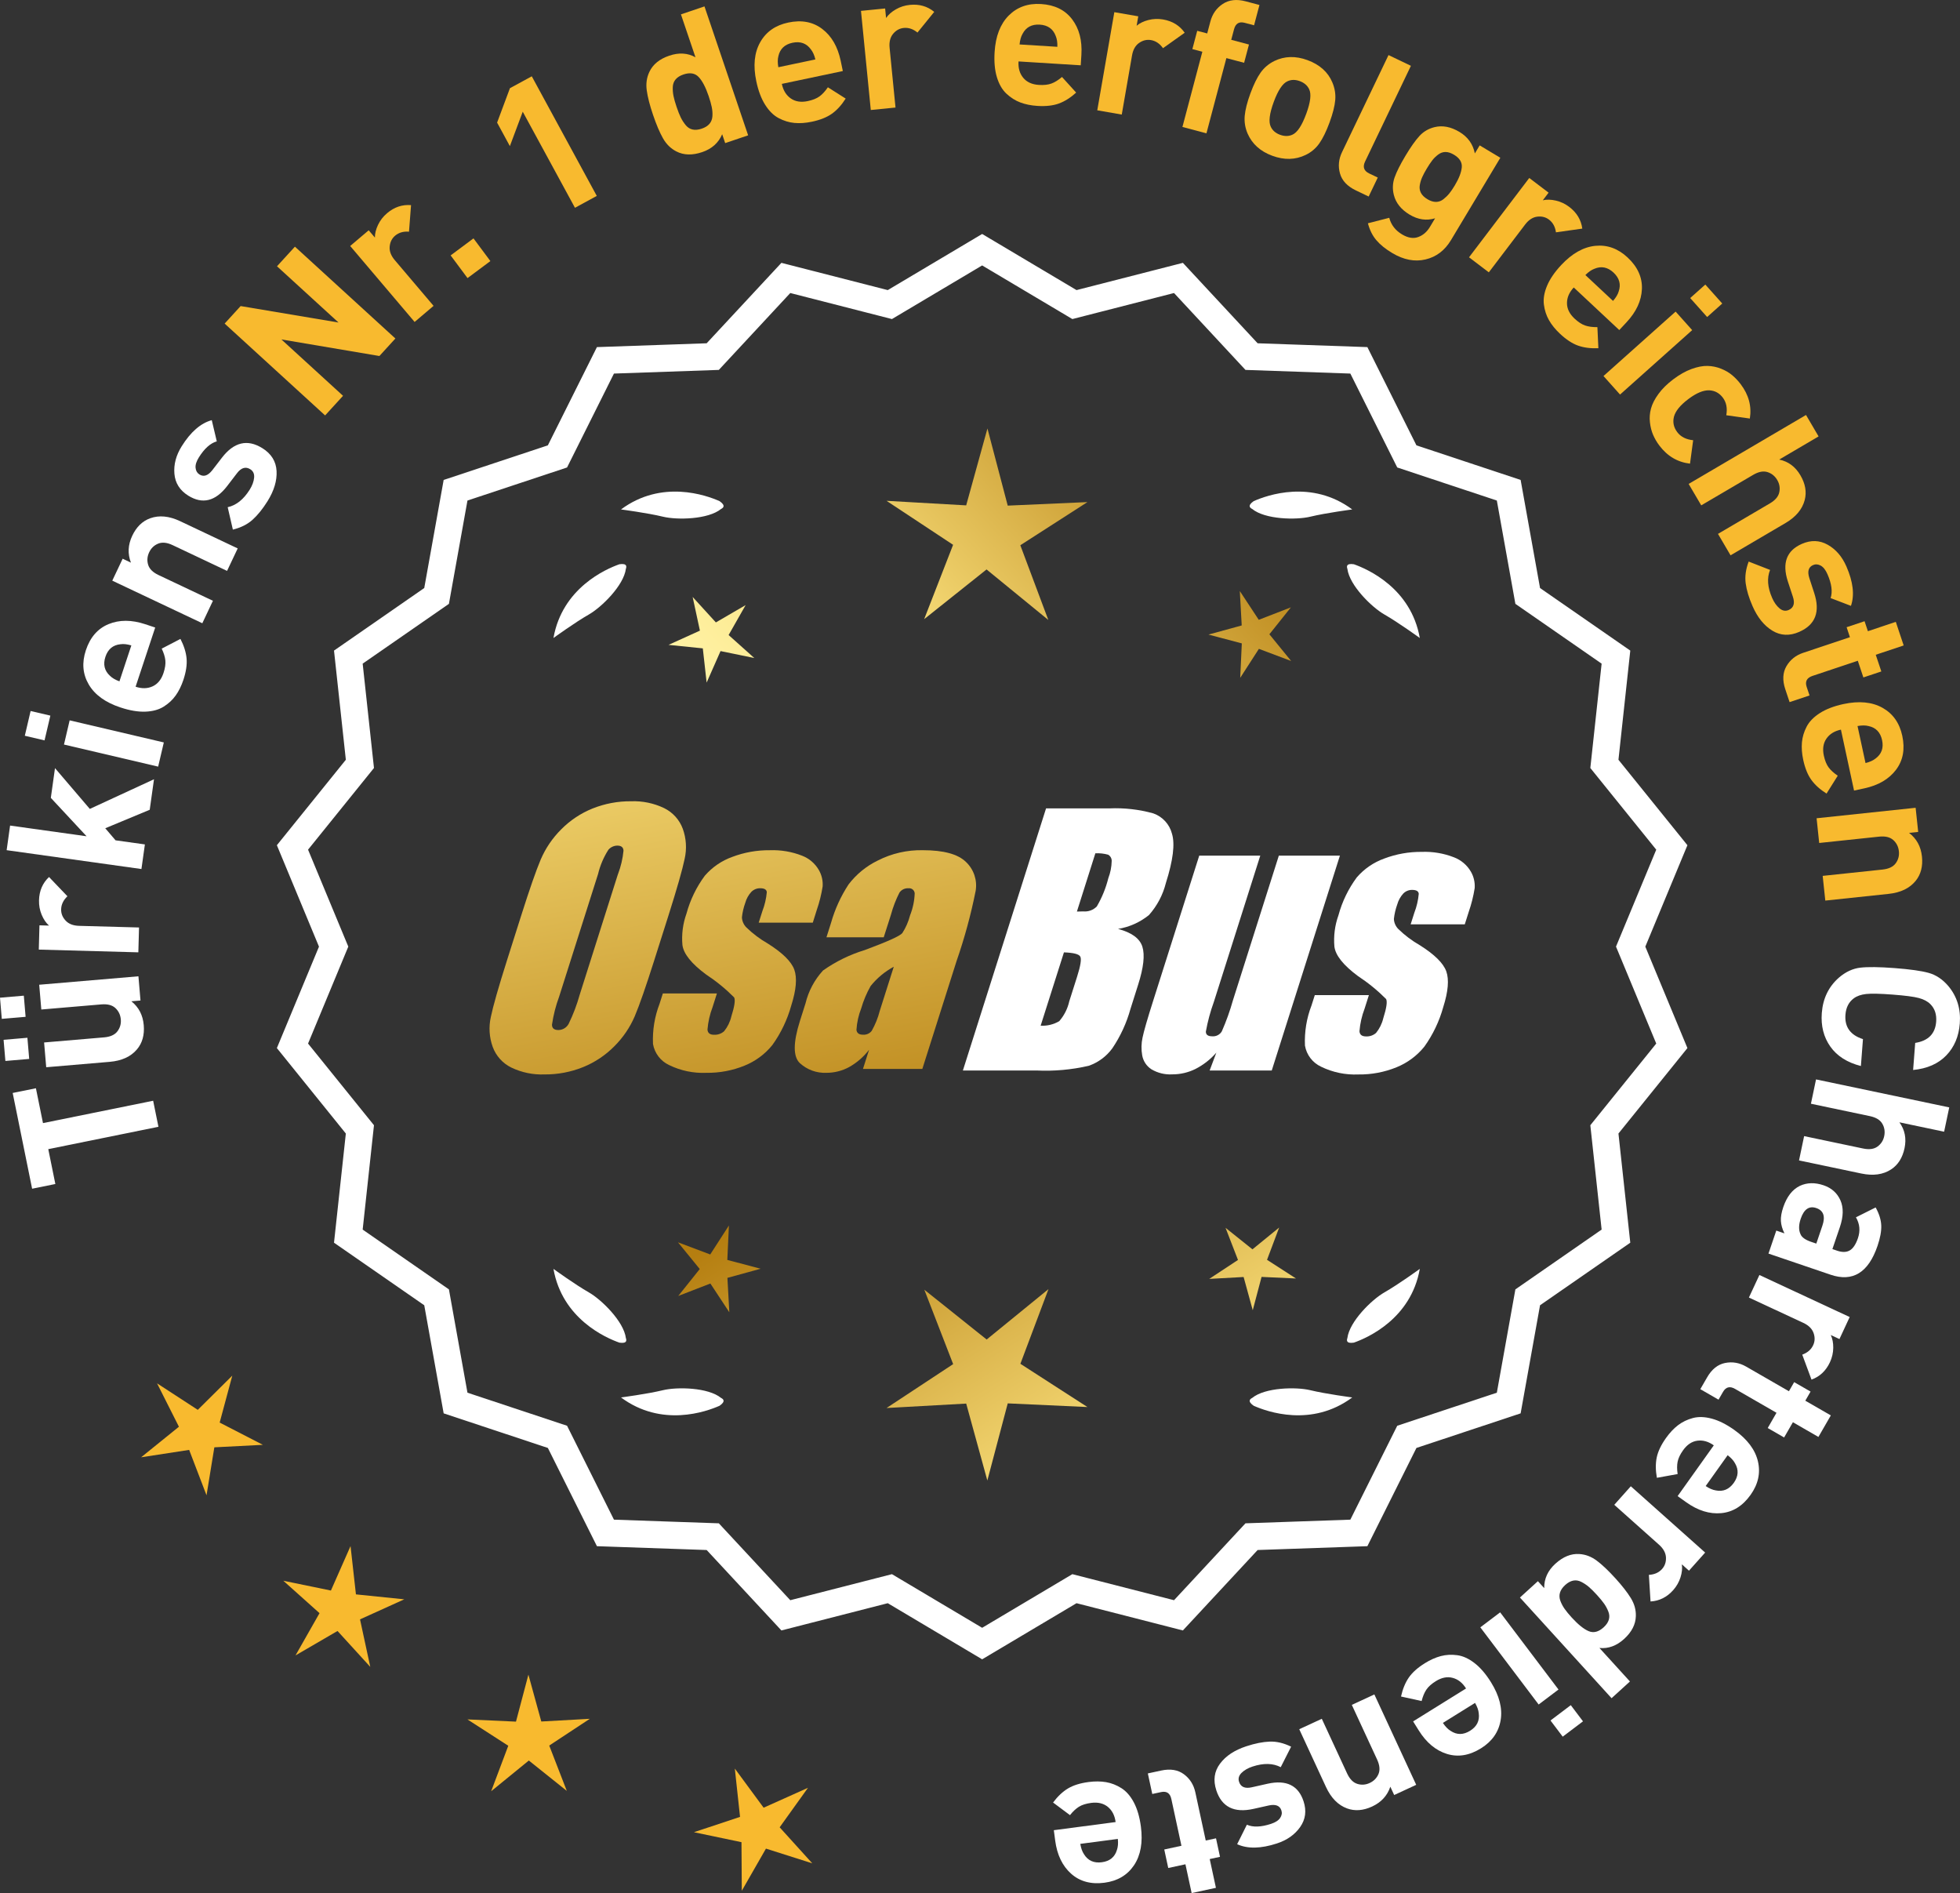 <?xml version="1.0" encoding="UTF-8"?>
<svg xmlns="http://www.w3.org/2000/svg" xmlns:xlink="http://www.w3.org/1999/xlink" id="Layer_2" data-name="Layer 2" viewBox="0 0 174.306 168.316">
  <rect x="0" y="0" width="174.306" height="168.316" fill="#333333" stroke="none"/>
  <defs>
    <style>
      .cls-1 {
        fill: url(#linear-gradient-8);
      }

      .cls-2 {
        fill: url(#linear-gradient-7);
      }

      .cls-3 {
        fill: url(#linear-gradient-5);
      }

      .cls-4 {
        fill: url(#linear-gradient-6);
      }

      .cls-5 {
        fill: url(#linear-gradient-9);
      }

      .cls-6 {
        fill: url(#linear-gradient-4);
      }

      .cls-7 {
        fill: url(#linear-gradient-3);
      }

      .cls-8 {
        fill: url(#linear-gradient-2);
      }

      .cls-9 {
        fill: url(#linear-gradient);
      }

      .cls-10 {
        fill: #f8ba2f;
      }

      .cls-11 {
        stroke: #fff;
        stroke-miterlimit: 10;
        stroke-width: .622px;
      }

      .cls-11, .cls-12 {
        fill: #fff;
      }
    </style>
    <linearGradient id="linear-gradient" x1="113.697" y1="193.792" x2="62.272" y2="111.273" gradientUnits="userSpaceOnUse">
      <stop offset="0" stop-color="#f9df7b"></stop>
      <stop offset=".279" stop-color="#b57e10"></stop>
      <stop offset=".323" stop-color="#c89d38"></stop>
      <stop offset=".417" stop-color="#efda86"></stop>
      <stop offset=".46" stop-color="#fff3a6"></stop>
      <stop offset=".642" stop-color="#f9df7b"></stop>
      <stop offset="1" stop-color="#b57e10"></stop>
    </linearGradient>
    <linearGradient id="linear-gradient-2" x1="126.944" y1="185.536" x2="75.519" y2="103.017" xlink:href="#linear-gradient"></linearGradient>
    <linearGradient id="linear-gradient-3" x1="148.471" y1="172.121" x2="97.046" y2="89.601" xlink:href="#linear-gradient"></linearGradient>
    <linearGradient id="linear-gradient-4" x1="48.259" y1="61.742" x2="79.952" y2="232.76" gradientUnits="userSpaceOnUse">
      <stop offset="0" stop-color="#f9df7b"></stop>
      <stop offset=".279" stop-color="#b57e10"></stop>
      <stop offset=".284" stop-color="#e5c25b"></stop>
      <stop offset=".286" stop-color="#f9df7b"></stop>
      <stop offset=".46" stop-color="#fff3a6"></stop>
      <stop offset=".642" stop-color="#f9df7b"></stop>
      <stop offset="1" stop-color="#b57e10"></stop>
    </linearGradient>
    <linearGradient id="linear-gradient-5" x1="60.767" y1="59.424" x2="92.46" y2="230.442" xlink:href="#linear-gradient-4"></linearGradient>
    <linearGradient id="linear-gradient-6" x1="73.392" y1="57.084" x2="105.085" y2="228.103" xlink:href="#linear-gradient-4"></linearGradient>
    <linearGradient id="linear-gradient-7" x1="52.706" y1="111.143" x2="118.482" y2="50.15" xlink:href="#linear-gradient"></linearGradient>
    <linearGradient id="linear-gradient-8" x1="30.487" y1="87.181" x2="96.263" y2="26.189" xlink:href="#linear-gradient"></linearGradient>
    <linearGradient id="linear-gradient-9" x1="37.543" y1="94.79" x2="103.319" y2="33.798" xlink:href="#linear-gradient"></linearGradient>
  </defs>
  <g id="Layer_1-2" data-name="Layer 1">
    <g>
      <g>
        <polygon class="cls-10" points="20.658 122.31 17.589 125.352 13.967 122.995 15.912 126.854 12.551 129.57 16.822 128.913 18.367 132.949 19.062 128.684 23.378 128.462 19.536 126.483 20.658 122.31"></polygon>
        <polygon class="cls-10" points="31.654 141.759 31.174 137.465 29.429 141.418 25.196 140.547 28.416 143.429 26.28 147.186 30.016 145.013 32.929 148.206 32.017 143.981 35.953 142.198 31.654 141.759"></polygon>
        <polygon class="cls-10" points="48.138 153.062 46.992 148.895 45.887 153.073 41.57 152.876 45.202 155.218 43.68 159.262 47.029 156.532 50.406 159.23 48.844 155.2 52.453 152.822 48.138 153.062"></polygon>
        <polygon class="cls-10" points="69.336 162.469 71.854 158.957 67.911 160.726 65.349 157.246 65.813 161.543 61.712 162.905 65.941 163.791 65.969 168.112 68.118 164.363 72.237 165.672 69.336 162.469"></polygon>
      </g>
      <path class="cls-11" d="M87.344,147.171l-8.345-4.961-9.405,2.409-6.61-7.111-9.703-.338-4.338-8.685-9.214-3.058-1.716-9.556-7.98-5.53,1.046-9.652-6.098-7.554,3.723-8.967-3.723-8.967,6.098-7.554-1.046-9.652,7.98-5.53,1.716-9.556,9.214-3.058,4.338-8.685,9.703-.338,6.61-7.111,9.405,2.409,8.345-4.961,8.345,4.961,9.405-2.409,6.61,7.111,9.703.338,4.338,8.685,9.214,3.058,1.716,9.556,7.98,5.53-1.046,9.652,6.098,7.554-3.723,8.967,3.723,8.967-6.098,7.554,1.046,9.652-7.98,5.53-1.716,9.556-9.214,3.058-4.338,8.685-9.703.338-6.61,7.111-9.405-2.409-8.345,4.961ZM79.274,140.295l8.07,4.797,8.07-4.797,9.095,2.329,6.392-6.877,9.383-.327,4.195-8.399,8.91-2.957,1.659-9.241,7.716-5.348-1.011-9.334,5.897-7.305-3.6-8.671,3.6-8.671-5.897-7.305,1.011-9.334-7.716-5.348-1.659-9.241-8.91-2.957-4.195-8.399-9.383-.327-6.392-6.877-9.095,2.329-8.07-4.797-8.07,4.797-9.095-2.329-6.392,6.877-9.383.327-4.195,8.399-8.91,2.957-1.659,9.241-7.716,5.348,1.011,9.334-5.897,7.305,3.6,8.671-3.6,8.671,5.897,7.305-1.011,9.334,7.716,5.348,1.659,9.241,8.91,2.957,4.195,8.399,9.383.327,6.392,6.877,9.095-2.329Z"></path>
      <g>
        <polygon class="cls-9" points="64.682 112.022 64.823 108.961 63.162 111.536 60.294 110.457 62.23 112.832 60.317 115.226 63.175 114.119 64.86 116.677 64.69 113.618 67.645 112.805 64.682 112.022"></polygon>
        <polygon class="cls-8" points="93.244 114.617 87.745 119.099 82.202 114.671 84.765 121.286 78.841 125.189 85.925 124.795 87.806 131.635 89.62 124.777 96.707 125.102 90.745 121.257 93.244 114.617"></polygon>
        <polygon class="cls-7" points="112.679 112.012 113.758 109.144 111.383 111.08 108.989 109.167 110.096 112.024 107.537 113.71 110.597 113.54 111.409 116.494 112.193 113.532 115.254 113.672 112.679 112.012"></polygon>
      </g>
      <g>
        <path class="cls-12" d="M111.352,124.296c-.114.057-.184.124-.207.201-.001.001-.002.002-.003.003.001 0.0.001 0.0.002.001-.036.131.066.291.35.488,1.179.524,5.149,1.947,8.764-.74,0,0-2.348-.308-3.726-.643-1.249-.304-4.027-.256-5.179.691Z"></path>
        <path class="cls-12" d="M119.812,119.258c0.0.001-0.0.003,0,.004.001-0.0.001-0.0.002-.001.063.12.248.166.589.115,1.217-.428,5.08-2.121,5.862-6.557,0,0-1.918,1.389-3.15,2.091-1.117.637-3.103,2.579-3.29,4.059-.043.12-.049.217-.013.288Z"></path>
      </g>
      <g>
        <path class="cls-12" d="M64.133,124.296c.114.057.184.124.207.201.001.001.002.002.003.003-.001 0-.001 0-.002.001.036.131-.066.291-.35.488-1.179.524-5.149,1.947-8.764-.74,0,0,2.348-.308,3.726-.643,1.249-.304,4.027-.256,5.179.691Z"></path>
        <path class="cls-12" d="M55.673,119.258c-0.0.001 0.0.003,0,.004-.001-0-.001-0-.002-.001-.063.12-.248.166-.589.115-1.217-.428-5.08-2.121-5.862-6.557,0,0,1.918,1.389,3.15,2.091,1.117.637,3.103,2.579,3.29,4.059.043.12.049.217.013.288Z"></path>
      </g>
      <g>
        <path class="cls-12" d="M64.133,45.249c.114-.057.184-.124.207-.201.001-.001.002-.002.003-.003-.001-0-.001-0-.002-.001.036-.131-.066-.291-.35-.488-1.179-.524-5.149-1.947-8.764.74,0,0,2.348.308,3.726.643,1.249.304,4.027.256,5.179-.691Z"></path>
        <path class="cls-12" d="M55.673,50.287c-0-.001 0-.003,0-.004-.001 0-.001 0-.002.001-.063-.12-.248-.166-.589-.115-1.217.428-5.08,2.121-5.862,6.557,0,0,1.918-1.389,3.15-2.091,1.117-.637,3.103-2.579,3.29-4.059.043-.12.049-.217.013-.288Z"></path>
      </g>
      <g>
        <path class="cls-12" d="M111.352,45.249c-.114-.057-.184-.124-.207-.201-.001-.001-.002-.002-.003-.003.001-0.0.001-0.0.002-.001-.036-.131.066-.291.35-.488,1.179-.524,5.149-1.947,8.764.74,0,0-2.348.308-3.726.643-1.249.304-4.027.256-5.179-.691Z"></path>
        <path class="cls-12" d="M119.812,50.287c0-.001-0-.003,0-.004.001 0.0.001 0.0.002.001.063-.12.248-.166.589-.115,1.217.428,5.08,2.121,5.862,6.557,0,0-1.918-1.389-3.15-2.091-1.117-.637-3.103-2.579-3.29-4.059-.043-.12-.049-.217-.013-.288Z"></path>
      </g>
      <g id="Group_4" data-name="Group 4">
        <g id="Group_1" data-name="Group 1">
          <path id="Path_1" data-name="Path 1" class="cls-6" d="M58.185,85.379c-.743,2.341-1.321,3.999-1.734,4.975-.429.998-1.045,1.904-1.814,2.67-.793.803-1.741,1.435-2.787,1.858-1.09.438-2.256.658-3.431.648-1.017.039-2.027-.171-2.945-.611-.769-.376-1.363-1.035-1.657-1.839-.308-.854-.365-1.778-.165-2.663.198-.958.677-2.638,1.438-5.039l1.265-3.987c.743-2.341,1.321-3.999,1.734-4.975.429-.998,1.045-1.904,1.814-2.67.793-.803,1.741-1.435,2.787-1.858,1.091-.437,2.256-.656,3.431-.646,1.017-.039,2.027.171,2.945.611.768.377,1.362,1.036,1.657,1.84.308.854.365,1.778.165,2.663-.198.958-.677,2.637-1.438,5.037l-1.266,3.986ZM54.959,77.721c.255-.669.42-1.369.49-2.082-.014-.303-.197-.454-.548-.454-.305.003-.593.136-.794.366-.426.665-.737,1.397-.922,2.166l-3.456,10.883c-.3.811-.515,1.65-.64,2.506,0,.319.194.476.565.476.383-.001.734-.212.915-.548.408-.836.739-1.708.988-2.604l3.398-10.71.003.003Z"></path>
          <path id="Path_2" data-name="Path 2" class="cls-3" d="M72.283,82.037h-4.81l.329-1.035c.208-.538.339-1.102.391-1.676-.018-.234-.216-.351-.592-.351-.295-.003-.578.115-.785.325-.254.277-.438.611-.538.973-.15.416-.25.849-.298,1.289.015.339.158.661.399.9.569.552,1.206,1.031,1.894,1.425,1.317.827,2.106,1.604,2.367,2.33.259.728.172,1.789-.271,3.182-.35,1.263-.919,2.454-1.683,3.518-.654.81-1.504,1.439-2.469,1.829-1.077.439-2.23.656-3.393.64-1.148.051-2.29-.186-3.322-.691-.755-.353-1.289-1.052-1.43-1.873-.055-1.217.143-2.433.582-3.57l.293-.922h4.808l-.384,1.21c-.246.642-.398,1.316-.454,2.001.022.307.216.461.574.461.33.02.655-.092.903-.311.308-.381.527-.826.64-1.302.289-.911.373-1.482.251-1.712-.764-.766-1.605-1.451-2.509-2.045-1.291-.958-1.987-1.829-2.088-2.612-.083-.943.039-1.893.359-2.784.329-1.218.883-2.363,1.634-3.376.659-.761,1.503-1.338,2.45-1.676,1.062-.401,2.19-.6,3.325-.589.978-.037,1.953.127,2.864.483.631.24,1.16.689,1.498,1.273.258.444.376.955.34,1.467-.114.719-.291,1.427-.53,2.114l-.348,1.111v-.008Z"></path>
          <path id="Path_3" data-name="Path 3" class="cls-4" d="M78.593,83.337h-5.095l.406-1.28c.343-1.213.869-2.366,1.559-3.42.686-.899,1.573-1.626,2.59-2.122,1.245-.636,2.629-.953,4.027-.922,1.836,0,3.11.347,3.822,1.042.696.657,1.021,1.616.867,2.561-.422,2.122-.99,4.212-1.701,6.255l-3.043,9.588h-5.279l.542-1.701c-.481.626-1.083,1.149-1.771,1.536-.626.339-1.326.515-2.038.512-.862.033-1.703-.275-2.341-.856-.611-.57-.611-1.82,0-3.75l.498-1.571c.264-1.09.8-2.096,1.558-2.923,1.131-.798,2.383-1.411,3.707-1.814,2.019-.75,3.134-1.252,3.343-1.508.313-.488.546-1.023.691-1.584.247-.621.386-1.28.41-1.948-.017-.269-.248-.473-.517-.457-.011.001-.021.002-.032.003-.317-.024-.622.121-.805.381-.322.631-.577,1.295-.761,1.979l-.638,1.997ZM79.484,85.955c-.793.427-1.493,1.009-2.056,1.712-.356.627-.637,1.293-.838,1.986-.24.612-.383,1.257-.424,1.913.033.285.223.432.582.432.297.022.586-.104.772-.337.316-.559.557-1.156.717-1.778l1.247-3.928Z"></path>
        </g>
        <g id="Group_3" data-name="Group 3">
          <path id="Path_7" data-name="Path 7" class="cls-12" d="M93.021,71.875h5.641c1.319-.059,2.639.092,3.91.446.817.29,1.437.967,1.654,1.807.278.907.098,2.367-.542,4.379-.264,1.057-.78,2.035-1.503,2.849-.794.644-1.742,1.07-2.751,1.236,1.207.319,1.928.841,2.162,1.576s.11,1.862-.373,3.376l-.684,2.162c-.345,1.246-.89,2.429-1.613,3.501-.526.72-1.258,1.262-2.1,1.554-1.523.352-3.088.492-4.649.417h-6.541l7.396-23.304h-.007ZM94.619,84.674l-2.073,6.522c.579.032,1.154-.108,1.654-.402.44-.507.747-1.115.893-1.771l.691-2.173c.318-.999.411-1.603.278-1.814-.132-.212-.611-.329-1.445-.359l.003-.004ZM97.413,75.865l-1.642,5.183c.245-.011.435-.014.57-.014.446.042.887-.119,1.2-.44.459-.785.804-1.631,1.024-2.513.188-.49.289-1.008.3-1.532.004-.229-.116-.442-.314-.556-.368-.102-.75-.144-1.131-.126l-.007-.002Z"></path>
          <path id="Path_8" data-name="Path 8" class="cls-12" d="M119.16,76.079l-6.061,19.1h-5.523l.596-1.588c-.519.596-1.147,1.088-1.851,1.449-.638.318-1.342.484-2.056.483-.66.041-1.318-.12-1.885-.461-.422-.281-.712-.723-.801-1.222-.094-.527-.084-1.068.03-1.591.114-.552.428-1.65.951-3.288l4.09-12.884h5.428l-4.126,12.997c-.313.861-.551,1.747-.713,2.648,0,.278.183.417.56.417.344.031.676-.137.856-.432.396-.901.729-1.829.995-2.776l4.079-12.854h5.428l.003.003Z"></path>
          <path id="Path_9" data-name="Path 9" class="cls-12" d="M130.262,82.184h-4.81l.329-1.035c.208-.538.339-1.102.391-1.676-.018-.234-.216-.351-.592-.351-.295-.003-.578.115-.784.325-.254.277-.438.611-.538.973-.15.416-.249.848-.297,1.287.015.339.158.661.399.9.569.553,1.205,1.032,1.893,1.426,1.317.827,2.106,1.604,2.367,2.33.259.728.172,1.789-.271,3.182-.35,1.263-.919,2.454-1.683,3.518-.654.809-1.504,1.439-2.469,1.829-1.077.439-2.23.656-3.393.64-1.148.051-2.29-.186-3.322-.691-.755-.353-1.289-1.052-1.43-1.873-.055-1.217.143-2.433.582-3.57l.293-.922h4.81l-.384,1.211c-.246.642-.398,1.316-.454,2.001.022.307.216.461.574.461.33.02.655-.092.903-.311.308-.381.527-.826.64-1.302.289-.911.373-1.482.251-1.712-.764-.766-1.605-1.451-2.509-2.045-1.291-.958-1.987-1.829-2.088-2.612-.083-.943.039-1.893.359-2.784.329-1.218.883-2.363,1.634-3.376.659-.761,1.503-1.338,2.45-1.676,1.062-.401,2.19-.6,3.325-.589.978-.037,1.953.127,2.864.483.632.239,1.163.689,1.503,1.273.258.444.376.955.34,1.467-.114.719-.291,1.427-.53,2.114l-.351,1.108-.004-.005Z"></path>
        </g>
      </g>
      <g>
        <path class="cls-12" d="M3.194,96.758l.629,3.099,9.797-1.988.47,2.315-9.797,1.988.629,3.099-2.066.42-1.728-8.514,2.066-.419Z"></path>
        <path class="cls-12" d="M2.118,88.527l.159,1.881-2.118.18-.159-1.88,2.118-.181ZM2.437,92.27l.159,1.881-2.117.181-.16-1.881,2.118-.181ZM12.311,86.806l.183,2.151-.812.069c.659.524,1.025,1.231,1.102,2.124.073.87-.126,1.586-.602,2.15-.548.649-1.358,1.02-2.431,1.11l-5.641.48-.188-2.202,5.336-.454c.553-.047.948-.226,1.183-.536.235-.31.336-.662.303-1.058-.035-.406-.195-.743-.479-1.009-.283-.266-.702-.375-1.255-.328l-5.336.454-.188-2.202,8.825-.751Z"></path>
        <path class="cls-12" d="M4.359,77.976l1.637,1.712c-.361.342-.547.727-.559,1.158-.01.373.121.709.397,1.005.275.297.674.452,1.194.467l5.336.146-.061,2.209-8.853-.243.059-2.158.85.023c-.266-.233-.483-.555-.654-.962-.17-.406-.248-.837-.235-1.29.021-.838.318-1.527.889-2.067Z"></path>
        <path class="cls-12" d="M13.695,69.287l-.38,2.711-3.954,1.644.915,1.072,2.609.365-.307,2.188-11.987-1.676.306-2.188,6.802.951-3.179-3.414.37-2.644,3.097,3.626,5.708-2.636Z"></path>
        <path class="cls-12" d="M4.478,63.627l-.517,2.202-1.754-.411.515-2.201,1.756.41ZM14.569,66.011l-.504,2.151-8.375-1.963.504-2.151,8.375,1.963Z"></path>
        <path class="cls-12" d="M13.802,55.796l-1.743,5.261c.56.186,1.064.174,1.516-.035.452-.209.773-.604.966-1.185.143-.431.197-.803.165-1.118-.033-.315-.142-.665-.325-1.048l1.665-.863c.313.604.495,1.183.546,1.73.052.548-.043,1.183-.28,1.903-.179.538-.408,1.002-.687,1.394-.277.391-.636.724-1.072.996-.438.273-.982.421-1.635.444-.651.022-1.387-.102-2.204-.373-1.346-.445-2.286-1.127-2.823-2.045-.538-.919-.624-1.932-.256-3.04.381-1.151,1.053-1.926,2.015-2.323s2.05-.396,3.266.007l.888.295ZM11.681,57.385c-.369-.109-.691-.146-.967-.105-.667.066-1.113.438-1.338,1.115-.224.678-.089,1.242.406,1.693.197.196.478.361.84.492l1.059-3.195Z"></path>
        <path class="cls-12" d="M21.139,48.761l-.946,1.998-4.84-2.29c-.501-.238-.933-.281-1.292-.132s-.624.404-.793.763c-.175.368-.206.739-.094,1.112.112.372.419.678.922.915l4.84,2.29-.944,1.997-8.007-3.787.924-1.951.736.349c-.306-.784-.268-1.581.116-2.391.372-.788.906-1.307,1.602-1.556.799-.286,1.686-.199,2.659.262l5.117,2.421Z"></path>
        <path class="cls-12" d="M23.33,39.845c.798.499,1.22,1.177,1.266,2.033.046.857-.224,1.752-.805,2.685-.434.691-.878,1.242-1.335,1.652-.455.41-1.039.7-1.747.872l-.46-1.991c.759-.167,1.412-.688,1.959-1.562.228-.365.358-.718.391-1.059.033-.34-.081-.592-.341-.754-.413-.258-.809-.138-1.188.36l-.872,1.139c-1.045,1.352-2.196,1.634-3.455.848-.751-.469-1.161-1.116-1.232-1.942-.071-.827.145-1.645.649-2.451.799-1.278,1.689-2.051,2.673-2.319l.446,1.884c-.57.164-1.103.641-1.594,1.428-.223.356-.32.667-.291.932.027.265.143.46.344.586.375.234.753.11,1.137-.373l.854-1.109c1.074-1.399,2.276-1.686,3.602-.856Z"></path>
        <path class="cls-10" d="M35.163,30.096l-1.422,1.557-8.717-1.474,5.483,5.012-1.594,1.745-8.935-8.166,1.422-1.557,8.705,1.462-5.471-5,1.594-1.744,8.934,8.165Z"></path>
        <path class="cls-10" d="M36.555,18.239l-.182,2.361c-.495-.041-.907.078-1.235.356-.286.242-.446.564-.483.968s.113.804.449,1.201l3.454,4.07-1.685,1.43-5.73-6.754,1.646-1.396.551.647c-.003-.354.09-.729.279-1.129.19-.398.458-.744.804-1.038.639-.542,1.35-.781,2.133-.717Z"></path>
        <path class="cls-10" d="M43.61,23.213l-2.032,1.513-1.502-2.018,2.032-1.513,1.502,2.018Z"></path>
        <path class="cls-10" d="M53.074,17.419l-1.941,1.056-4.645-8.543-1.144,3.06-1.136-2.091,1.142-3.06,1.942-1.056,5.781,10.634Z"></path>
        <path class="cls-10" d="M66.536,12.032l-2.044.692-.267-.789c-.327.769-.92,1.299-1.777,1.59-.881.298-1.647.277-2.302-.063-.492-.253-.887-.64-1.183-1.161-.297-.521-.592-1.218-.887-2.087-.292-.858-.478-1.586-.56-2.18-.082-.595-.004-1.142.233-1.641.312-.669.903-1.15,1.773-1.444.858-.291,1.635-.243,2.328.144l-1.293-3.815,2.093-.709,3.884,11.464ZM63.02,8.538c-.266-.783-.562-1.348-.888-1.692-.325-.344-.778-.418-1.357-.222-.301.103-.53.246-.688.431-.16.187-.244.412-.256.679-.011.268.01.533.063.796s.145.588.276.975c.131.386.255.7.372.941.119.241.264.467.437.678s.379.342.618.393.508.024.809-.077.53-.245.689-.431c.157-.186.245-.412.262-.682.018-.269-.004-.54-.061-.814-.057-.273-.148-.598-.276-.974Z"></path>
        <path class="cls-10" d="M74.953,6.317l-5.422,1.141c.12.577.385,1.008.792,1.293s.911.364,1.509.238c.443-.093.794-.233,1.051-.421.255-.187.503-.456.742-.807l1.583,1.004c-.365.575-.772,1.022-1.221,1.343-.447.319-1.043.559-1.786.714-.555.117-1.07.153-1.549.109s-.946-.187-1.401-.427c-.456-.24-.858-.636-1.205-1.188-.35-.552-.611-1.249-.788-2.093-.292-1.386-.176-2.542.348-3.469.522-.927,1.355-1.51,2.498-1.75,1.187-.25,2.194-.06,3.021.572.828.631,1.374,1.572,1.638,2.825l.191.915ZM72.513,5.285c-.09-.375-.222-.671-.396-.89-.392-.543-.938-.741-1.636-.594-.699.146-1.118.548-1.259,1.202-.07.271-.071.595-.003.974l3.293-.692Z"></path>
        <path class="cls-10" d="M83.084,1.054l-1.492,1.84c-.384-.315-.79-.452-1.219-.409-.372.037-.688.21-.947.521s-.363.726-.312,1.244l.525,5.312-2.198.218-.873-8.813,2.148-.213.084.846c.198-.293.489-.549.872-.77.382-.22.799-.353,1.251-.396.834-.083,1.555.125,2.161.622Z"></path>
        <path class="cls-10" d="M96.11,5.806l-5.531-.344c-.037.589.103,1.074.42,1.457s.781.594,1.393.631c.452.028.827-.014,1.123-.126.296-.111.606-.305.93-.58l1.26,1.389c-.505.457-1.017.78-1.533.97-.519.189-1.155.261-1.913.214-.565-.035-1.072-.138-1.522-.308-.448-.17-.861-.431-1.237-.784-.376-.353-.656-.841-.846-1.466-.188-.625-.256-1.367-.202-2.227.088-1.414.507-2.498,1.257-3.252.751-.754,1.71-1.095,2.875-1.022,1.211.075,2.132.527,2.76,1.355.63.828.905,1.882.827,3.159l-.059.934ZM94.032,4.161c.012-.385-.035-.706-.145-.963-.233-.627-.707-.963-1.419-1.008-.713-.044-1.225.231-1.534.825-.139.241-.227.554-.262.938l3.359.208Z"></path>
        <path class="cls-10" d="M105.356,2.912l-1.929,1.373c-.286-.406-.642-.646-1.066-.721-.368-.063-.72.02-1.052.249-.334.229-.545.601-.635,1.114l-.914,5.259-2.178-.378,1.518-8.726,2.128.369-.146.838c.271-.229.619-.398,1.046-.509.428-.109.864-.126,1.312-.048.827.144,1.465.537,1.917,1.179Z"></path>
        <path class="cls-10" d="M110.641,5.584l-1.577-.418-1.773,6.688-2.136-.565,1.772-6.688-.888-.235.431-1.626.889.234.283-1.068c.177-.668.543-1.186,1.099-1.555.555-.369,1.236-.446,2.048-.231l1.216.323-.479,1.807-.838-.222c-.493-.131-.808.062-.944.576l-.248.937,1.576.418-.431,1.627Z"></path>
        <path class="cls-10" d="M118.239,10.888c-.293.798-.599,1.419-.913,1.865-.314.445-.722.788-1.22,1.026-.911.438-1.897.462-2.961.07-1.053-.388-1.784-1.043-2.192-1.967-.222-.516-.307-1.046-.258-1.589.05-.544.218-1.209.508-1.996.291-.787.592-1.4.905-1.841.312-.44.72-.785,1.224-1.035.909-.438,1.891-.463,2.944-.076,1.084.399,1.82,1.058,2.208,1.973.221.516.308,1.043.26,1.582-.047.538-.216,1.2-.505,1.987ZM116.165,10.124c.38-1.031.468-1.76.262-2.187-.155-.334-.434-.576-.838-.725-.395-.145-.758-.141-1.093.015-.433.191-.839.803-1.219,1.834-.383,1.042-.473,1.776-.267,2.202.154.335.429.574.822.719.404.149.773.146,1.107-.008.434-.191.842-.808,1.225-1.851Z"></path>
        <path class="cls-10" d="M121.718,17.474l-1.134-.543c-.767-.367-1.239-.87-1.417-1.509-.18-.638-.118-1.269.181-1.893l4.135-8.632,1.992.955-4.075,8.509c-.23.48-.11.833.359,1.059l.768.367-.809,1.687Z"></path>
        <path class="cls-10" d="M129.039,21.347c-.554.924-1.312,1.497-2.271,1.722-.96.224-1.945.033-2.957-.573-.603-.361-1.074-.743-1.415-1.146-.34-.402-.589-.901-.746-1.498l1.898-.487c.164.628.543,1.119,1.137,1.475.525.314,1.003.394,1.435.235.432-.157.778-.455,1.041-.893l.462-.772c-.759.231-1.514.123-2.262-.325-.758-.455-1.228-1.04-1.406-1.755-.132-.528-.109-1.047.069-1.554.179-.508.502-1.15.967-1.928.466-.777.88-1.363,1.24-1.755.359-.392.805-.653,1.333-.786.716-.179,1.457-.038,2.225.422.749.448,1.206,1.086,1.371,1.912l.429-.715,1.838,1.102-4.388,7.319ZM129.381,16.478c.367-.612.572-1.143.617-1.592.044-.449-.187-.825-.692-1.128-.271-.163-.524-.244-.755-.244-.231,0-.449.077-.654.231-.205.155-.381.327-.527.517s-.308.43-.482.722c-.174.292-.312.547-.408.766-.099.219-.17.453-.215.704s-.011.482.1.694.303.399.575.562c.271.164.527.244.767.242.238-.002.459-.082.659-.239.198-.157.376-.33.527-.517s.314-.426.489-.718Z"></path>
        <path class="cls-10" d="M140.717,20.325l-2.344.332c-.068-.492-.273-.869-.616-1.129-.299-.227-.647-.314-1.049-.264-.402.051-.76.284-1.076.699l-3.229,4.251-1.76-1.337,5.357-7.053,1.719,1.306-.514.677c.345-.08.732-.07,1.163.029.43.099.825.285,1.187.56.668.507,1.056,1.15,1.161,1.929Z"></path>
        <path class="cls-10" d="M144.005,29.346l-4.048-3.786c-.402.431-.604.894-.603,1.392,0,.497.224.954.67,1.373.332.309.647.515.947.617.301.103.663.15,1.088.145l.087,1.873c-.681.031-1.281-.046-1.801-.229-.519-.184-1.057-.534-1.61-1.053-.414-.388-.74-.789-.979-1.206-.239-.417-.39-.881-.455-1.393-.065-.511.028-1.067.281-1.669.252-.602.673-1.217,1.261-1.846.968-1.035,1.982-1.604,3.041-1.707,1.059-.104,2.015.243,2.866,1.041.886.828,1.309,1.762,1.268,2.802-.043,1.04-.5,2.027-1.376,2.963l-.638.683ZM143.449,26.754c.255-.289.422-.567.501-.834.22-.633.068-1.193-.453-1.681-.521-.488-1.09-.602-1.707-.341-.262.098-.527.282-.799.557l2.458,2.299Z"></path>
        <path class="cls-10" d="M144.073,35.081l-1.472-1.648,6.415-5.729,1.473,1.648-6.416,5.729ZM151.819,28.187l-1.507-1.687,1.345-1.199,1.506,1.686-1.344,1.2Z"></path>
        <path class="cls-10" d="M150.296,41.225c-1.105-.131-2.013-.666-2.724-1.607-.226-.299-.41-.613-.554-.945s-.239-.703-.286-1.114c-.05-.411-.018-.821.092-1.23.11-.41.33-.843.662-1.298.329-.455.771-.892,1.324-1.308.552-.416,1.091-.721,1.619-.914.529-.193,1.003-.285,1.423-.274.42.01.823.093,1.209.248.387.155.719.35.993.582s.525.498.751.797c.717.949.986,1.967.812,3.051l-2.096-.293c.111-.624.009-1.145-.304-1.561-.314-.416-.721-.635-1.22-.655-.523-.017-1.143.244-1.856.783-.725.547-1.15,1.073-1.278,1.582-.116.485-.018.936.297,1.352.313.417.785.656,1.416.721l-.28,2.085Z"></path>
        <path class="cls-10" d="M153.901,49.374l-1.118-1.906,4.618-2.712c.478-.281.757-.611.835-.993.079-.381.018-.743-.183-1.085-.207-.352-.497-.586-.867-.703-.371-.117-.797-.035-1.274.246l-4.618,2.711-1.12-1.905,10.438-6.13,1.118,1.906-3.503,2.058c.809.169,1.438.634,1.885,1.396.442.753.57,1.485.385,2.199-.215.822-.785,1.506-1.714,2.051l-4.882,2.867Z"></path>
        <path class="cls-10" d="M160.016,56.179c-.861.378-1.659.344-2.393-.102-.734-.445-1.321-1.172-1.764-2.179-.327-.747-.531-1.425-.612-2.033-.081-.607.008-1.253.265-1.935l1.904.743c-.291.721-.229,1.554.187,2.498.173.395.391.701.653.92s.535.267.815.144c.445-.195.569-.59.371-1.184l-.448-1.362c-.526-1.625-.112-2.736,1.248-3.332.811-.355,1.576-.329,2.3.077.723.407,1.274,1.047,1.657,1.919.605,1.38.742,2.552.409,3.515l-1.808-.692c.186-.564.092-1.272-.281-2.123-.168-.385-.37-.64-.604-.766s-.461-.141-.678-.045c-.406.177-.517.56-.333,1.147l.435,1.331c.551,1.678.109,2.83-1.323,3.458Z"></path>
        <path class="cls-10" d="M159.151,62.427l-.383-1.146c-.265-.795-.23-1.479.104-2.051.335-.571.83-.967,1.486-1.186l4.159-1.39-.295-.888,1.596-.533.297.888,2.482-.83.7,2.097-2.483.829.496,1.483-1.597.533-.495-1.483-4.031,1.347c-.505.169-.678.495-.516.979l.254.758-1.774.593Z"></path>
        <path class="cls-10" d="M164.883,70.291l-1.167-5.418c-.577.124-1.007.391-1.289.8-.283.408-.359.912-.231,1.511.096.442.238.792.426,1.047.188.255.46.501.812.738l-.997,1.589c-.577-.362-1.026-.768-1.349-1.214s-.564-1.041-.724-1.783c-.119-.554-.157-1.07-.116-1.549.042-.479.181-.946.419-1.403.237-.457.632-.86,1.182-1.211.552-.351,1.247-.617,2.089-.799,1.386-.298,2.541-.188,3.472.33.929.519,1.517,1.348,1.762,2.489.256,1.186.071,2.193-.556,3.024-.628.831-1.566,1.381-2.817,1.651l-.915.197ZM165.904,67.845c.373-.093.669-.226.887-.4.541-.395.737-.941.585-1.64-.15-.697-.553-1.115-1.209-1.252-.27-.069-.594-.069-.974.001l.711,3.291Z"></path>
        <path class="cls-10" d="M162.327,80.073l-.233-2.197,5.326-.563c.552-.059.942-.245,1.171-.56.229-.315.322-.67.28-1.064-.042-.405-.209-.738-.498-.999-.29-.26-.712-.36-1.264-.302l-5.325.563-.231-2.198,8.807-.932.228,2.147-.812.086c.67.511,1.052,1.21,1.146,2.101.092.868-.094,1.589-.558,2.162-.534.66-1.337,1.047-2.406,1.16l-5.63.596Z"></path>
        <path class="cls-12" d="M165.493,94.782c-1.215-.31-2.121-.885-2.716-1.725-.595-.842-.849-1.838-.761-2.991.099-1.288.604-2.335,1.519-3.141.595-.512,1.229-.808,1.899-.887.672-.079,1.69-.067,3.058.037s2.377.246,3.028.427c.65.18,1.232.568,1.744,1.164.781.935,1.123,2.046,1.024,3.334-.088,1.153-.489,2.1-1.204,2.841-.716.741-1.699,1.173-2.947,1.294l.185-2.408c1.161-.184,1.783-.812,1.865-1.887.049-.644-.122-1.162-.513-1.556-.243-.246-.584-.429-1.023-.547-.44-.119-1.22-.221-2.338-.306-1.119-.086-1.905-.103-2.357-.052-.453.051-.819.179-1.097.386-.444.329-.692.816-.741,1.46-.082,1.085.437,1.807,1.558,2.165l-.183,2.391Z"></path>
        <path class="cls-12" d="M159.99,103.176l.454-2.162,5.241,1.101c.542.114.972.057,1.286-.173s.514-.538.594-.926c.085-.399.028-.768-.167-1.104-.195-.337-.566-.562-1.108-.676l-5.241-1.102.454-2.162,11.846,2.488-.455,2.162-3.976-.835c.485.669.637,1.437.455,2.302-.18.854-.578,1.482-1.195,1.886-.712.464-1.595.586-2.647.364l-5.54-1.164Z"></path>
        <path class="cls-12" d="M157.273,111.459l.695-2.045.725.247c-.191-.389-.297-.757-.315-1.104-.02-.348.051-.758.212-1.229.317-.934.807-1.563,1.469-1.889.64-.298,1.346-.314,2.118-.052.709.241,1.206.686,1.494,1.334s.271,1.445-.05,2.39l-.663,1.947.419.143c.461.157.84.147,1.133-.028.292-.176.532-.537.719-1.084.223-.654.163-1.273-.177-1.855l1.752-.877c.312.562.478,1.094.499,1.598.021.503-.091,1.109-.331,1.817-.812,2.382-2.204,3.237-4.177,2.565l-5.521-1.877ZM161.075,110.417l.452.153.541-1.593c.281-.826.1-1.349-.544-1.567-.633-.216-1.094.1-1.382.947-.187.548-.193,1.006-.02,1.377.109.276.427.504.952.683Z"></path>
        <path class="cls-12" d="M161.1,122.664l-.823-2.22c.467-.171.792-.451.972-.842.158-.339.17-.699.035-1.081-.136-.381-.439-.682-.911-.902l-4.84-2.252.933-2.004,8.029,3.737-.91,1.958-.771-.359c.151.32.225.701.22,1.143-.007.441-.104.867-.295,1.278-.354.76-.9,1.275-1.638,1.544Z"></path>
        <path class="cls-12" d="M151.211,123.514l.603-1.046c.419-.728.953-1.155,1.604-1.284s1.274-.021,1.873.325l3.801,2.189.466-.81,1.459.84-.468.811,2.27,1.307-1.104,1.915-2.269-1.308-.782,1.355-1.457-.84.78-1.355-3.682-2.122c-.462-.267-.82-.179-1.074.264l-.4.692-1.619-.934Z"></path>
        <path class="cls-12" d="M149.194,133.021l3.217-4.513c-.48-.342-.967-.479-1.459-.414-.493.066-.916.35-1.271.848-.264.369-.425.709-.487,1.02-.062.312-.062.677.001,1.098l-1.846.334c-.12-.671-.125-1.275-.012-1.814s.39-1.118.831-1.736c.329-.462.684-.838,1.064-1.129.383-.292.823-.504,1.32-.636.498-.133,1.062-.113,1.692.058.63.17,1.295.506,1.997,1.006,1.152.822,1.851,1.751,2.094,2.787.242,1.036.025,2.029-.653,2.98-.702.987-1.573,1.529-2.608,1.625-1.037.097-2.077-.227-3.119-.97l-.761-.543ZM151.689,132.127c.319.215.618.343.893.387.657.134,1.191-.09,1.607-.672.413-.581.45-1.16.11-1.737-.131-.246-.35-.485-.656-.719l-1.954,2.741Z"></path>
        <path class="cls-12" d="M146.785,142.387l-.148-2.363c.497-.028.889-.203,1.175-.524.248-.279.363-.621.345-1.025-.021-.404-.224-.78-.612-1.127l-3.985-3.552,1.47-1.649,6.612,5.894-1.438,1.611-.634-.565c.052.351.013.735-.12,1.157-.133.42-.35.8-.651,1.139-.557.626-1.229.961-2.013,1.006Z"></path>
        <path class="cls-12" d="M135.17,142.039l1.598-1.453.561.616c-.01-.835.321-1.558.992-2.168.688-.625,1.398-.913,2.135-.862.551.034,1.068.23,1.548.591.481.359,1.029.879,1.648,1.558.61.67,1.071,1.262,1.384,1.773.313.512.461,1.045.442,1.598-.019.737-.366,1.415-1.045,2.032-.672.61-1.401.877-2.192.8l2.712,2.979-1.634,1.487-8.148-8.951ZM139.791,143.833c.558.611,1.055,1.01,1.49,1.195.437.185.881.071,1.334-.34.234-.214.387-.438.459-.671.071-.233.058-.475-.039-.724-.097-.25-.222-.484-.375-.704-.154-.22-.368-.48-.644-.782-.274-.302-.515-.54-.719-.714s-.428-.322-.671-.446c-.242-.124-.483-.161-.724-.112-.237.049-.475.18-.71.394-.234.214-.387.437-.459.671-.071.232-.061.477.032.729s.22.493.381.722c.162.229.377.489.644.782Z"></path>
        <path class="cls-12" d="M131.648,144.689l1.763-1.333,5.188,6.863-1.765,1.332-5.186-6.862ZM137.888,152.972l1.804-1.363,1.086,1.438-1.804,1.363-1.086-1.438Z"></path>
        <path class="cls-12" d="M125.672,153.052l4.706-2.927c-.311-.501-.706-.815-1.188-.943-.479-.129-.979-.031-1.499.292-.384.239-.666.491-.842.755-.177.263-.318.601-.421,1.013l-1.833-.402c.147-.665.377-1.225.688-1.679s.789-.882,1.434-1.283c.48-.299.954-.51,1.419-.633.464-.121.953-.148,1.462-.078.512.069,1.024.304,1.539.704.517.399,1.001.966,1.457,1.696.748,1.203,1.036,2.329.86,3.379-.175,1.05-.757,1.883-1.748,2.5-1.029.641-2.041.806-3.035.496-.993-.31-1.829-1.008-2.505-2.096l-.495-.794ZM128.319,153.188c.214.32.439.555.677.7.554.376,1.135.376,1.74-.002.606-.377.863-.897.771-1.561-.025-.277-.136-.583-.329-.916l-2.858,1.778Z"></path>
        <path class="cls-12" d="M115.544,153.748l2.006-.928,2.25,4.859c.234.503.536.812.908.928s.737.09,1.097-.077c.37-.171.632-.437.785-.794.151-.358.112-.789-.121-1.293l-2.25-4.859,2.005-.929,3.722,8.037-1.959.907-.343-.74c-.268.799-.808,1.385-1.619,1.762-.793.366-1.535.423-2.227.169-.799-.293-1.423-.928-1.875-1.904l-2.379-5.138Z"></path>
        <path class="cls-12" d="M108.168,159.178c-.293-.894-.183-1.684.333-2.371.514-.688,1.293-1.202,2.339-1.544.774-.254,1.469-.392,2.082-.414.612-.021,1.245.129,1.9.451l-.924,1.823c-.689-.359-1.523-.378-2.505-.057-.409.134-.735.321-.979.562-.243.24-.317.506-.222.797.15.463.532.624,1.142.484l1.4-.315c1.668-.367,2.733.154,3.195,1.565.275.84.176,1.6-.299,2.28-.476.681-1.166,1.169-2.07,1.465-1.432.469-2.611.491-3.538.067l.865-1.732c.543.24,1.256.215,2.141-.074.396-.131.671-.307.818-.528.148-.221.186-.444.11-.671-.137-.42-.507-.567-1.11-.441l-1.366.305c-1.722.385-2.827-.166-3.313-1.652Z"></path>
        <path class="cls-12" d="M102.08,157.678l1.179-.255c.821-.177,1.497-.067,2.028.328.532.396.87.931,1.016,1.607l.926,4.287.913-.197.355,1.646-.914.197.552,2.559-2.16.466-.552-2.559-1.529.329-.354-1.645,1.528-.33-.897-4.154c-.112-.521-.416-.728-.916-.619l-.781.168-.394-1.828Z"></path>
        <path class="cls-12" d="M93.719,162.726l5.495-.724c-.077-.585-.308-1.034-.692-1.35-.385-.314-.881-.433-1.487-.353-.449.06-.809.173-1.078.339-.27.167-.537.417-.802.749l-1.503-1.122c.409-.546.849-.961,1.319-1.246.472-.284,1.083-.477,1.837-.576.561-.073,1.079-.07,1.552.01.475.081.93.258,1.365.532s.807.7,1.112,1.276c.304.577.513,1.293.625,2.146.185,1.405-.019,2.549-.61,3.434-.593.884-1.468,1.401-2.626,1.555-1.2.158-2.191-.108-2.968-.801s-1.249-1.674-1.417-2.943l-.122-.927ZM96.073,163.942c.062.381.171.687.326.917.351.571.88.811,1.588.717.707-.093,1.156-.46,1.346-1.103.092-.264.117-.588.078-.971l-3.338.439Z"></path>
      </g>
      <g>
        <polygon class="cls-2" points="112.888 56.395 114.801 54.001 111.943 55.108 110.258 52.549 110.428 55.609 107.473 56.421 110.436 57.205 110.295 60.266 111.956 57.691 114.824 58.77 112.888 56.395"></polygon>
        <polygon class="cls-1" points="66.312 53.799 63.663 55.34 61.598 53.076 62.244 56.071 59.453 57.336 62.502 57.647 62.842 60.692 64.079 57.889 67.081 58.506 64.797 56.463 66.312 53.799"></polygon>
        <polygon class="cls-5" points="89.619 44.956 87.815 38.095 85.924 44.933 78.841 44.529 84.76 48.44 82.187 55.051 87.736 50.631 93.228 55.121 90.739 48.478 96.707 44.642 89.619 44.956"></polygon>
      </g>
    </g>
  </g>
</svg>
